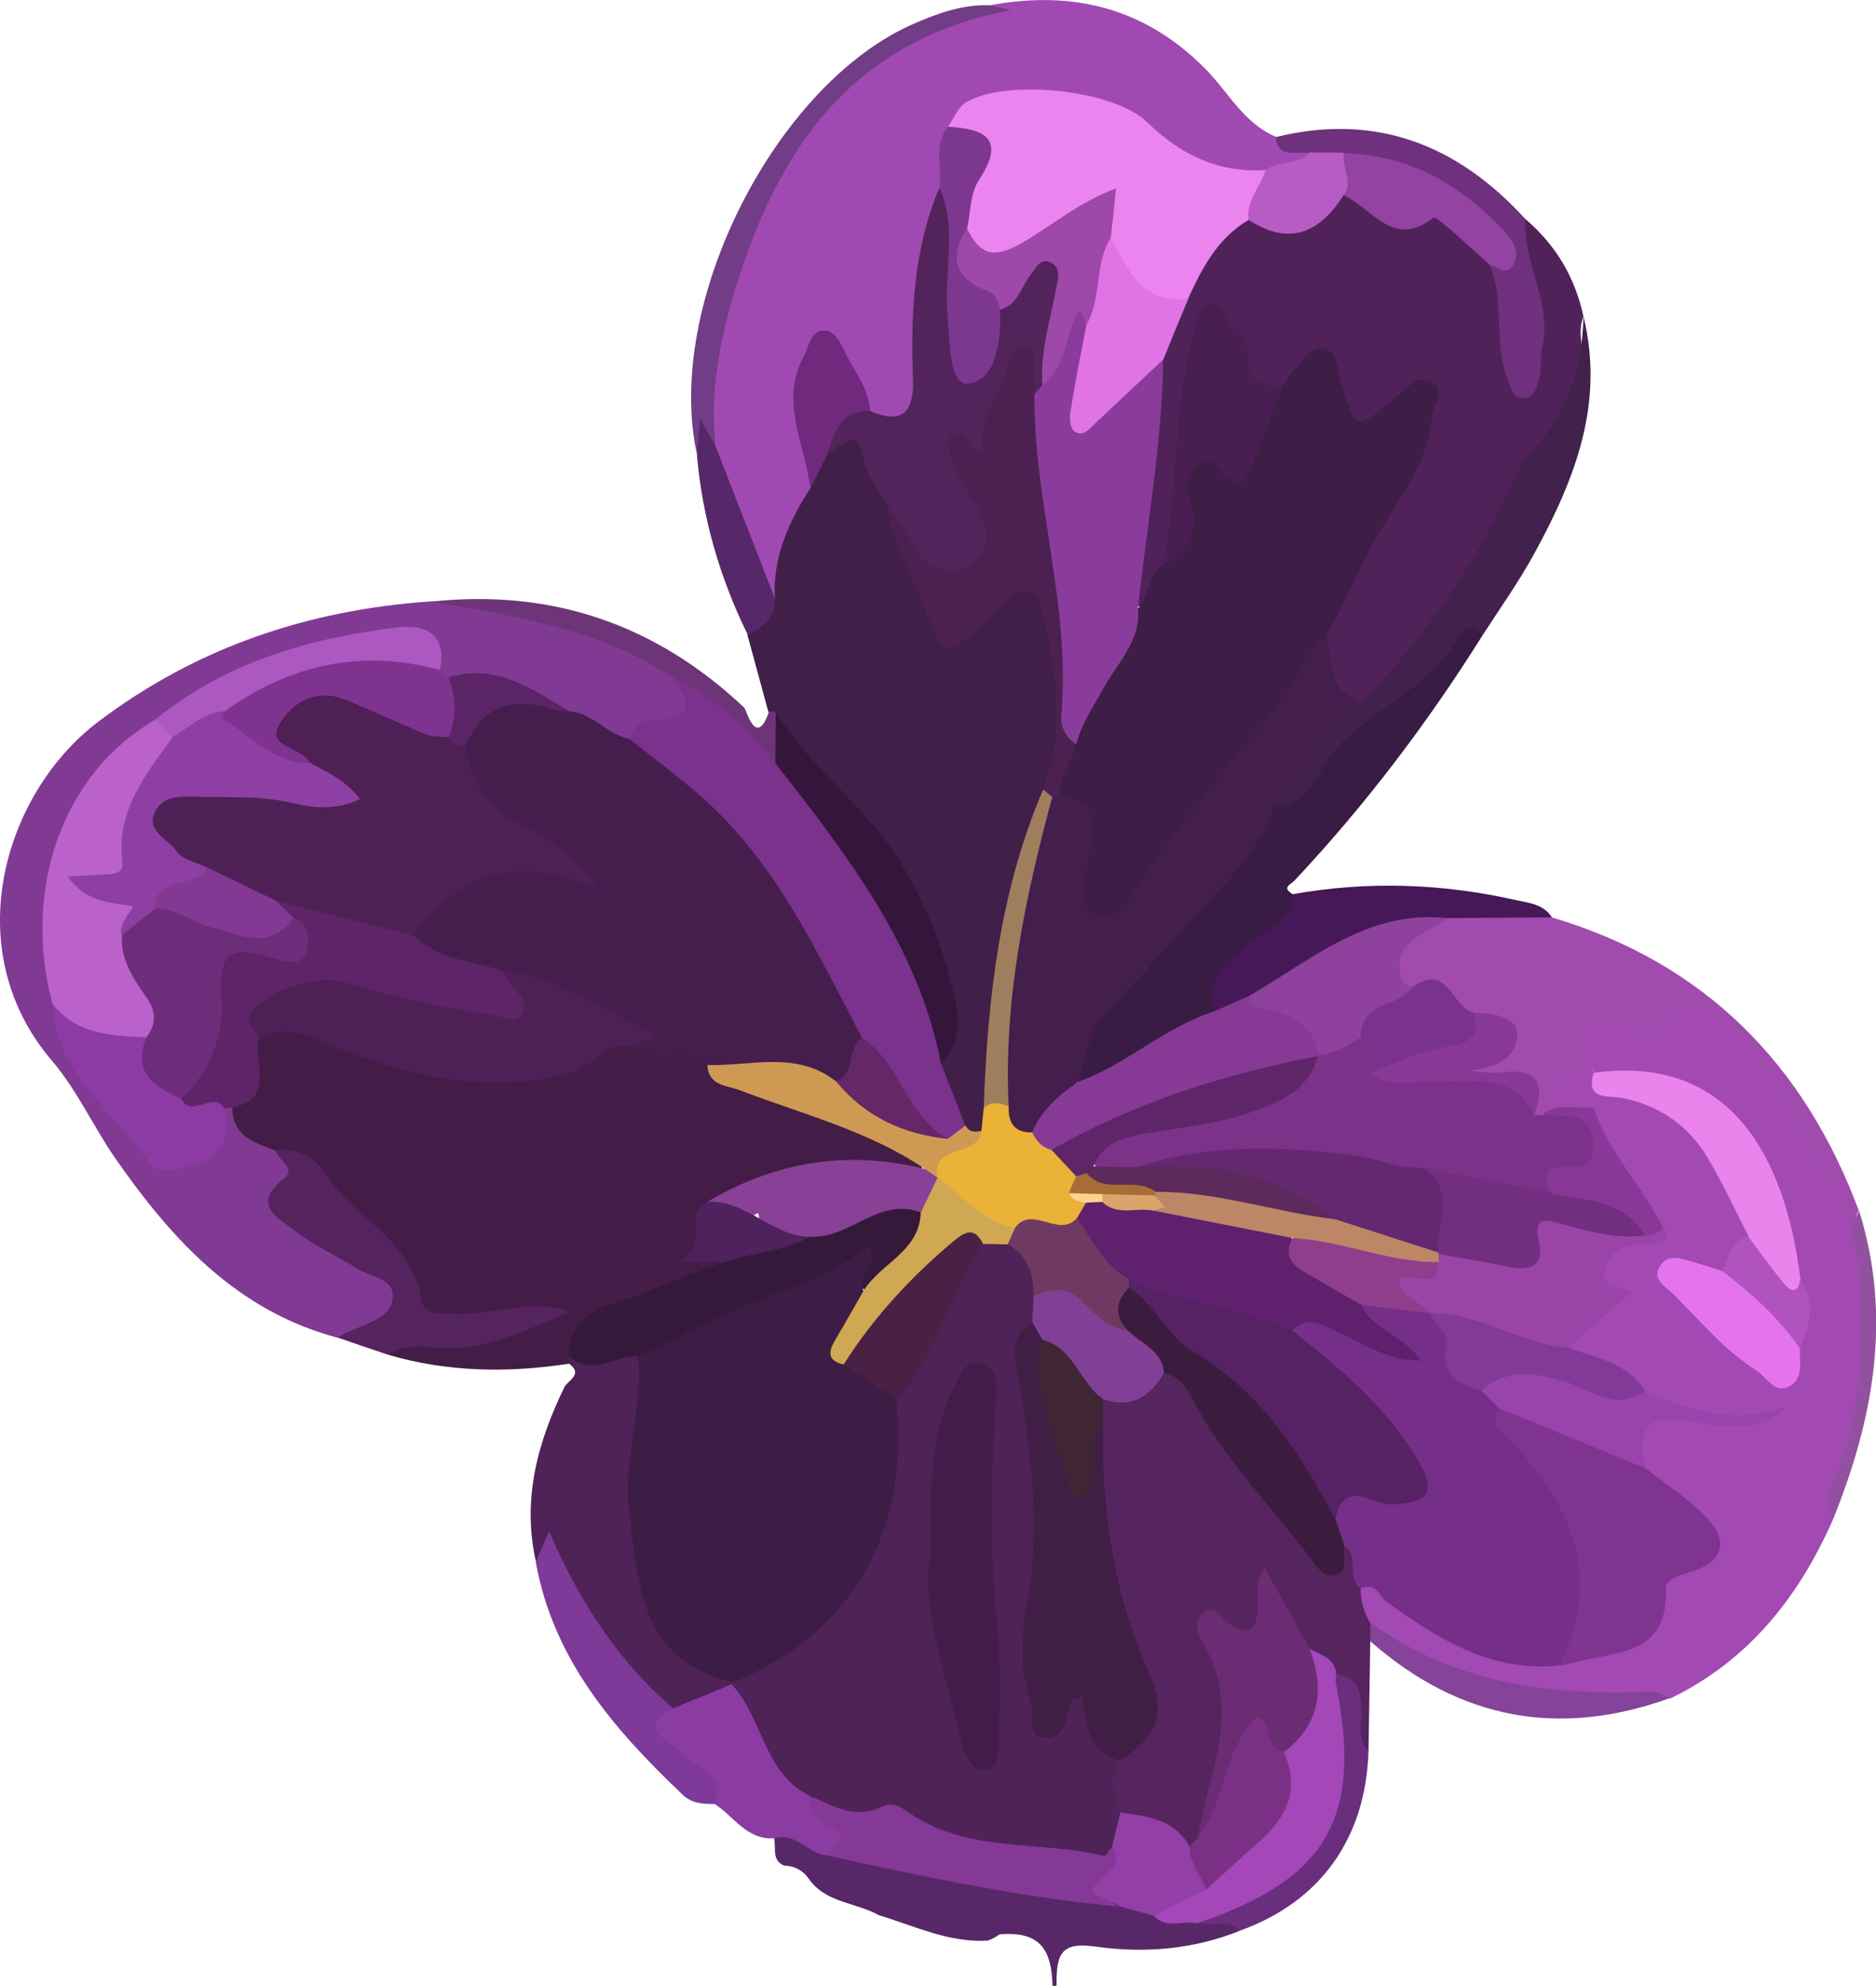 <svg width="120" height="127" viewBox="0 0 120 127" fill="none" xmlns="http://www.w3.org/2000/svg">
<g clip-path="url(#clip0_94_10137)">
<path d="M36.395 87.21C32.51 87.806 28.658 87.757 24.854 86.647C25.048 85.328 26.16 85.457 26.966 85.489C29.593 85.601 32.011 84.845 34.219 84.153C32.913 84.186 31.447 84.7 29.883 84.749C27.949 84.813 26.933 84.041 25.821 82.303C23.71 79.004 21.518 75.513 17.359 74.225C15.844 73.598 14.168 73.083 14.587 70.862C15.764 69.511 15.619 67.677 16.36 66.164C17.778 64.668 19.342 65.231 20.938 65.826C24.29 67.081 27.627 68.352 31.302 68.32C33.606 68.288 35.895 68.256 37.894 66.84C38.78 66.228 39.828 66.357 40.827 66.47C42.343 66.969 44.132 66.293 45.502 67.516C46.195 68.578 47.291 68.98 48.435 69.302C51.304 70.154 54.06 71.297 56.784 72.52C57.768 72.954 59.154 73.163 58.96 74.789C58.348 75.303 57.623 75.287 56.897 75.175C53.061 74.579 49.531 75.513 46.163 77.266C44.857 78.57 44.857 79.761 46.453 80.839C45.55 82.496 43.761 82.528 42.278 83.107C40.247 83.912 37.991 84.346 36.959 86.647C36.782 86.856 36.605 87.05 36.395 87.21Z" fill="#431C48"/>
<path d="M117.244 97.187C115.052 102.143 111.86 106.181 106.864 108.611C104.059 108.595 101.287 109.206 98.434 108.804C94.324 108.225 90.665 106.889 87.522 104.186C86.732 103.575 86.426 102.77 86.619 101.789C87.731 99.954 88.65 101.483 89.472 102.046C92.519 104.122 95.565 106.085 99.498 105.731C100.69 105.683 101.819 105.313 102.979 105.071C104.333 104.798 105.381 104.138 105.59 102.642C105.784 101.354 106.493 100.501 107.637 99.938C109.314 99.118 109.072 98.072 107.928 96.945C106.896 95.932 105.445 95.369 104.704 94.033C104.027 90.895 104.865 89.994 107.992 90.445C109.33 90.638 110.668 90.928 111.828 90.895C109.636 90.67 107.202 90.541 104.93 89.56C103.688 87.935 101.4 87.903 100.062 86.406C99.949 85.344 100.69 84.765 101.367 84.186C102.189 83.494 103.076 83.091 102.206 81.659C101.658 80.758 102.673 79.873 103.543 79.294C104.124 78.908 105.042 79.133 105.3 78.248C104.188 75.835 102.383 73.823 101.271 71.426C101.013 71.152 100.69 71.04 100.352 70.911C99.353 70.557 98.273 69.978 99.143 68.868C99.675 68.192 100.803 66.872 101.932 68.53C102.318 69.093 102.883 69.318 103.543 69.447C108.701 70.525 110.893 74.322 112.215 78.892C111.409 79.616 111.183 80.791 110.297 81.466C109.41 81.885 108.508 81.289 107.315 81.515C108.814 83.832 110.716 85.457 112.715 86.969C114.101 88.015 114.423 87.018 114.617 85.891C115.003 84.491 115.116 83.091 114.617 81.692C113.956 78.924 113.359 76.173 111.796 73.695C110.103 71.008 107.847 69.431 104.607 69.35C103.688 69.334 102.754 69.35 102.012 68.658C101.674 67.693 100.207 66.969 100.997 65.794C101.674 64.797 102.979 65.07 104.059 65.118C104.881 65.151 105.784 65.392 106.429 64.764C108.008 63.22 109.185 64.185 110.442 65.231C113.988 68.192 115.825 72.295 117.856 76.253C118.259 77.041 118.533 77.943 118.904 78.779C120.177 83.96 119.581 89.029 118.001 94.049C117.663 95.079 116.905 96.012 117.244 97.187Z" fill="#A249B4"/>
<path d="M63.312 0.338C68.583 -0.643 73.225 0.483 77.093 4.393C78.56 5.873 79.543 7.868 81.59 8.737C82.171 9.494 83.541 8.85 83.895 10.025C83.299 11.248 82.058 11.199 81.01 11.521C77.738 12.004 75.191 10.556 72.822 8.512C69.647 5.761 66.036 6.549 62.442 7.337C61.862 7.466 61.604 7.997 61.362 8.496C60.798 9.719 60.959 11.054 60.701 12.325C59.46 16.091 59.299 19.985 59.251 23.911C59.218 26.614 58.364 27.225 55.737 27C54.351 25.793 54.318 23.718 52.69 22.302C51.643 23.846 51.417 25.423 51.739 27.145C52.014 28.545 52.61 29.913 52.368 31.393C51.191 33.629 50.853 36.172 49.709 38.408C49.032 38.553 48.677 38.119 48.5 37.604C47.42 34.579 45.679 31.779 45.131 28.545C45.018 17.474 48.435 8.19 58.396 2.172C59.895 1.271 61.507 0.676 63.296 0.66C63.361 0.66 63.474 0.563 63.457 0.547C63.409 0.483 63.361 0.402 63.312 0.338Z" fill="#A149B2"/>
<path d="M49.563 38.247C49.419 35.608 50.466 33.355 51.836 31.215C52.352 30.395 51.852 29.236 52.707 28.512C54.27 27 55.334 27.466 56.075 29.333C56.478 30.314 56.978 31.264 57.333 32.261C58.042 34.53 59.057 36.654 59.928 38.858C60.508 40.306 61.217 40.854 62.377 39.325C62.813 38.746 63.345 38.231 63.989 37.877C65.746 36.895 67.293 37.282 67.535 39.228C68.019 43.138 68.954 47.113 67.406 51.023C64.457 57.25 64.231 63.992 63.586 70.653C63.586 71.281 63.441 71.86 63.071 72.375C62.539 72.858 61.991 72.777 61.443 72.391C60.363 71.184 59.799 69.768 59.718 68.159C61.378 63.799 59.331 60.114 57.445 56.477C56.269 54.209 54.56 52.262 52.707 50.46C51.401 49.188 49.999 47.966 49.531 46.083C49.419 45.874 49.306 45.681 49.144 45.504C48.693 43.862 48.258 42.237 47.807 40.596C48.048 39.55 48.822 38.907 49.563 38.247Z" fill="#411F49"/>
<path d="M97.563 13.999C99.514 15.656 100.755 17.748 101.287 20.242C100.932 21.143 101.19 22.028 101.303 22.929C101.545 24.715 101.206 26.227 99.788 27.643C97.499 29.928 96.757 33.211 95.001 35.898C93.341 38.424 91.535 40.838 89.778 43.283C89.085 44.249 88.215 45.102 86.925 45.263C84.363 44.828 84.475 42.752 84.25 40.886C85.104 37.378 87.199 34.466 88.924 31.393C89.907 29.639 90.81 27.901 90.939 25.938C90.697 25.68 90.504 25.616 90.343 25.729C86.974 28.014 86.942 28.014 84.991 24.442C84.588 23.717 84.218 23.476 83.525 23.991C83.009 24.377 82.557 24.828 81.945 25.053C80.381 25.455 79.559 24.715 79.108 23.299C78.834 22.462 78.673 21.513 77.287 20.918C75.675 25.97 76.384 31.328 74.869 36.284C74.128 37.153 74.563 39.18 72.467 38.714C71.71 34.997 73.16 31.425 73.209 27.756C73.225 26.324 73.515 24.892 73.676 23.46C73.87 21.851 74.966 20.564 75.32 19.019C76.207 16.815 77.126 14.626 79.672 13.806C82.171 14.642 84.153 13.516 86.039 12.084C88.022 12.728 89.746 13.838 92.115 13.677C93.711 13.564 94.84 15.592 95.887 16.959C97.144 18.955 96.242 21.433 97.596 24.087C97.934 21.465 98.015 19.502 97.37 17.523C96.967 16.316 96.419 15.109 97.563 13.999Z" fill="#51225A"/>
<path d="M14.861 70.814C14.845 72.665 16.279 73.083 17.633 73.582C18.31 74.016 19.277 74.386 18.762 75.432C17.907 77.17 18.987 77.942 20.212 78.682C21.389 79.39 22.549 80.082 23.742 80.758C24.758 81.337 26.015 81.933 25.547 83.413C25.128 84.732 24.048 85.424 22.614 85.424C22.243 85.424 21.889 85.36 21.55 85.537C15.119 83.815 10.976 79.246 7.366 74.064C5.964 72.037 4.932 69.72 3.336 67.853C-2.756 60.741 0.258 50.733 6.254 46.179C12.556 41.401 19.745 38.987 27.61 38.456C33.187 38.681 38.571 39.534 43.294 42.833C44.986 45.198 44.809 45.906 42.23 46.871C41.649 47.081 41.053 47.274 40.473 47.483C38.797 47.821 37.668 46.566 36.282 46.035C33.913 44.699 31.43 43.702 28.658 43.653C28.255 43.525 27.981 43.267 27.836 42.881C27.369 40.805 25.741 40.773 24.21 41.031C19.148 41.899 14.361 43.476 10.203 46.614C4.175 50.91 2.692 56.847 4.013 63.799C4.255 67.982 7.366 70.476 9.784 73.34C10.735 74.467 12.782 73.919 13.427 72.568C13.7 72.021 13.652 71.313 14.136 70.846C14.377 70.669 14.619 70.669 14.861 70.814Z" fill="#813A93"/>
<path d="M87.038 101.595C87.038 102.384 87.216 103.108 87.651 103.784C87.941 104.186 87.957 104.572 87.651 104.974C87.618 107.307 87.57 109.657 87.538 111.99C86.216 111.893 86.458 110.799 86.361 110.027C86.249 109.061 86.281 108.08 85.281 107.517C84.685 106.841 83.96 106.294 83.315 105.666C82.525 104.781 81.913 103.768 81.22 102.4C81.042 104.862 79.688 105.248 77.093 103.961C80.156 109.142 78.367 113.357 77.109 117.605C76.884 117.975 76.594 118.217 76.142 118.281C74.514 117.541 72.838 116.913 71.323 115.932C70.388 114.725 70.388 113.486 71.226 112.215C73.209 110.59 73.418 108.675 72.451 106.358C70.453 101.563 69.776 96.495 69.792 91.33C69.792 90.766 69.905 90.235 70.162 89.737C71.516 88.835 73.177 88.546 74.482 87.532C76.126 87.387 76.658 88.739 77.287 89.785C79.14 92.874 81.51 95.545 83.718 98.345C84.556 99.407 85.265 99.391 86.216 98.715C87.667 99.326 86.813 100.63 87.038 101.595Z" fill="#56245E"/>
<path d="M101.948 68.61C100.626 67.451 100.336 69.736 99.256 69.415C99.449 70.477 100.352 70.123 100.997 70.299C101.335 70.396 101.625 70.637 101.932 70.798C101.045 71.748 99.836 71.506 98.74 71.683C98.466 71.667 98.208 71.571 97.983 71.426C97.789 69.881 97.032 69.109 95.371 69.302C94.598 69.398 93.469 69.382 93.244 68.546C92.954 67.451 94.195 67.548 94.84 67.226C95.243 67.033 95.79 66.921 95.726 66.373C95.613 65.601 94.856 65.601 94.275 65.392C92.841 64.845 91.89 63.204 90.052 63.558C88.553 61.981 88.731 59.921 90.52 59.052C91.229 58.714 92.019 58.473 92.76 58.183C94.985 57.524 97.096 58.328 99.256 58.666C109.024 61.562 115.39 68.015 118.904 77.428C118.63 77.733 118.888 78.264 118.437 78.506C116.97 75.851 115.326 73.292 114.117 70.525C113.182 68.385 111.635 66.921 109.958 65.537C108.991 64.748 107.766 63.509 106.831 65.778C106.461 66.695 105.606 66.213 104.897 66.035C103.737 65.746 102.544 65.778 101.367 66.003C101.577 66.888 101.77 67.757 101.948 68.61Z" fill="#A04BAD"/>
<path d="M94.823 40.645C91.31 46.244 87.344 51.474 82.831 56.285C82.541 56.606 81.961 56.735 82.686 57.186C84.169 58.795 82.364 59.39 81.606 59.969C79.866 61.321 78.254 62.657 77.819 64.957C75.772 66.502 73.515 67.693 71.242 68.883C70.517 69.254 69.808 69.752 68.938 69.302C68.196 67.194 69.195 65.569 70.501 64.121C72.451 61.949 74.208 59.615 76.352 57.604C78.367 55.721 79.753 53.356 81.316 51.12C82.316 50.621 83.186 50.009 83.75 48.996C84.379 47.869 85.281 46.888 86.297 46.148C88.602 44.49 90.81 42.769 92.599 40.532C93.099 39.904 94.179 38.827 94.823 40.645Z" fill="#391C44"/>
<path d="M67.31 208.951C67.277 181.726 67.245 154.485 67.326 127.26C67.326 124.653 66.536 123.495 63.941 123.704C63.715 123.865 63.457 124.009 63.183 124.106C60.701 124.251 58.509 123.173 56.22 122.481C54.786 121.676 52.948 121.708 51.836 120.293C51.449 119.681 50.901 119.327 50.16 119.311C49.338 118.957 49.66 118.185 49.515 117.573C50.934 116.431 52.046 117.654 53.255 118.04C59.283 119.102 65.279 120.341 71.339 121.226C72.21 121.371 73.016 121.66 73.854 121.902C74.788 122.336 75.788 122.256 76.771 122.272C77.722 122.433 78.947 122.046 79.302 123.478C76.336 124.669 73.209 124.927 70.114 124.492C67.938 124.186 67.567 124.862 67.584 126.89C67.664 154.147 67.664 181.388 67.68 208.645" fill="#582767"/>
<path d="M36.395 87.211C36.395 87.066 36.395 86.921 36.395 86.76C37.974 87.597 39.345 85.666 40.924 86.39C42.326 87.71 41.569 89.319 41.376 90.767C40.989 93.599 41.053 96.398 41.392 99.23C41.811 102.786 43.181 105.522 46.711 106.857C46.92 107.082 47.017 107.34 47.001 107.63C46.05 109.094 44.583 109.432 42.987 109.544C38.7 107.002 36.492 103.012 34.993 98.619C34.831 98.86 35.508 99.938 34.283 99.874C33.381 95.9 34.38 92.231 36.121 88.675C36.331 88.289 37.33 87.87 36.395 87.211Z" fill="#4F2258"/>
<path d="M94.823 40.645C94.275 39.84 93.598 40.162 93.292 40.725C91.503 43.959 87.957 45.246 85.523 47.789C84.266 49.092 84.008 51.505 81.558 51.554C82.525 48.625 83.895 46.035 87.07 44.957C91.261 40.612 94.63 35.721 97.08 30.186C97.225 29.848 97.354 29.478 97.596 29.236C100.159 26.774 101.206 23.701 101.287 20.242C102.657 25.777 100.739 30.652 98.16 35.367C97.177 37.185 95.952 38.891 94.823 40.645Z" fill="#42214D"/>
<path d="M21.55 85.521C21.953 85.344 22.356 85.151 22.759 84.974C23.742 84.523 25.032 84.201 25.128 82.995C25.225 81.772 23.807 81.707 23.001 81.209C21.614 80.356 20.099 79.68 18.826 78.683C17.827 77.91 16.021 77.057 18.133 75.4C19.036 74.692 17.746 74.209 17.633 73.582C18.987 73.324 20.212 74.113 20.76 74.966C22.582 77.862 26.337 79.246 26.95 83.091C27.143 84.25 28.384 83.96 29.271 84.008C31.656 84.137 34.009 82.914 36.492 83.928C33.993 84.861 31.656 86.181 28.868 86.229C27.53 86.261 26.111 85.778 24.854 86.647C23.742 86.277 22.646 85.907 21.55 85.521Z" fill="#55235D"/>
<path d="M77.69 64.668C76.948 62.045 79.028 61.095 80.591 59.856C81.51 59.132 82.735 58.666 82.686 57.185C87.457 56.333 92.212 56.493 96.935 57.556C97.805 57.749 98.724 57.813 99.272 58.666C97.048 58.682 94.807 58.698 92.583 58.714C88.038 59.454 84.234 61.836 80.414 64.185C79.543 64.539 78.737 65.279 77.69 64.668Z" fill="#461858"/>
<path d="M43.052 109.255C44.309 108.74 45.55 108.225 46.807 107.71C47.871 107.758 48.419 108.531 48.709 109.351C49.434 111.443 50.869 113.02 52.239 114.661C52.578 115.401 53.222 115.884 53.738 116.479C54.737 117.606 54.431 118.378 52.932 118.651C51.691 118.603 50.934 117.123 49.547 117.557C47.774 117.702 46.952 116.157 45.711 115.369C45.034 113.776 43.39 113.165 42.343 111.958C41.021 110.51 41.327 109.544 43.052 109.255Z" fill="#8B3CA3"/>
<path d="M97.564 13.999C97.386 16.815 99.32 19.357 98.643 22.253C98.498 22.865 98.627 23.541 98.466 24.152C98.321 24.747 98.144 25.52 97.322 25.439C96.725 25.375 96.629 24.731 96.419 24.2C95.516 21.867 96.274 19.277 95.291 16.96C96.29 15.704 95.323 14.948 94.533 14.208C92.019 11.891 89.069 10.588 85.62 10.54C84.911 10.507 84.266 10.346 83.766 9.799C82.96 9.622 81.784 10.218 81.59 8.77C88.005 7.193 93.228 9.252 97.564 13.999Z" fill="#6F307D"/>
<path d="M63.312 0.338C63.651 0.418 64.005 0.499 64.666 0.643C55.076 2.462 50.24 8.785 47.436 17.233C46.227 20.885 45.357 24.57 45.76 28.448C44.567 28.721 45.26 27.482 44.744 27.193C45.018 27.869 45.195 28.528 44.599 29.124C42.423 19.502 49.612 5.277 58.574 1.464C60.072 0.82 61.62 0.273 63.312 0.338Z" fill="#713D86"/>
<path d="M43.052 109.254C40.521 110.719 43.003 111.314 43.616 112.102C44.438 113.132 46.485 113.325 45.679 115.369C44.954 115.369 44.277 115.353 43.664 114.774C39.264 110.59 35.38 106.117 34.267 99.874C34.509 99.327 34.751 98.763 35.122 97.927C37.04 102.384 39.522 106.213 43.052 109.254Z" fill="#7F3998"/>
<path d="M87.651 104.958C87.651 104.556 87.651 104.17 87.651 103.768C93.034 107.661 99.175 108.466 105.59 108.192C106.009 108.176 106.428 108.45 106.864 108.579C99.739 111.169 93.341 109.962 87.651 104.958Z" fill="#854399"/>
<path d="M44.583 29.14C44.647 28.432 44.696 27.724 44.776 26.791C45.147 27.434 45.453 27.949 45.743 28.464C47.017 31.73 48.29 34.997 49.563 38.263C49.628 39.502 48.806 40.114 47.839 40.612C46.05 36.976 44.938 33.162 44.583 29.14Z" fill="#562869"/>
<path d="M43.003 43.316C38.345 40.194 32.946 39.438 27.61 38.472C35.331 37.652 41.972 39.937 47.613 45.263C47.726 45.359 48.371 47.901 49.193 45.504C49.338 45.504 49.483 45.504 49.628 45.52C49.999 46.421 50.111 47.354 50.063 48.32C49.306 49.639 48.725 48.609 48.177 48.143C46.388 46.582 44.76 44.876 43.003 43.316Z" fill="#6D3578"/>
<path d="M79.334 123.463C78.512 122.722 77.48 123.189 76.561 122.996C76.707 121.628 77.98 121.789 78.818 121.403C84.008 118.989 86.168 114.919 85.12 109.335C84.975 108.531 84.701 107.726 85.475 107.066C86.716 107.227 87.038 108.032 87.087 109.158C87.135 110.108 86.764 111.153 87.538 111.99C87.361 117.573 84.459 121.612 79.334 123.463Z" fill="#6A2E7F"/>
<path d="M118.453 78.505C118.614 78.151 118.759 77.781 118.92 77.427C121.048 84.234 119.839 90.766 117.244 97.186C116.422 95.352 117.808 93.92 118.195 92.311C119.259 87.709 119.355 83.123 118.453 78.505Z" fill="#92519E"/>
<path d="M36.411 45.488C37.91 45.584 38.813 46.952 40.215 47.242C43.584 47.966 45.727 50.476 47.726 52.889C51.03 56.896 53.883 61.257 55.511 66.293C55.076 67.644 55.028 69.286 53.142 69.624C50.676 68.192 47.71 69.447 45.228 68.095C44.003 66.727 42.02 68.256 40.779 66.936C40.505 66.55 41.118 66.132 41.021 66.116C37.733 65.456 35.105 63.043 31.705 62.705C29.738 62.125 27.498 62.142 26.208 60.13C27.224 56.108 31.737 54.145 36.411 55.721C35.38 54.579 33.961 54.112 32.801 53.26C30.786 51.779 28.803 50.202 29.496 47.209C31.157 43.798 31.157 43.798 36.411 45.488Z" fill="#451E4E"/>
<path d="M31.979 62.013C35.444 62.48 38.345 64.362 41.359 65.874C42.745 66.566 40.537 66.325 40.779 66.953C38.877 66.373 37.942 68.272 36.363 68.674C30.737 70.09 25.499 68.674 20.406 66.534C18.987 65.939 17.859 65.714 16.553 66.422C15.538 66.052 14.974 65.504 15.715 64.394C17.101 62.319 19.326 61.417 21.905 62.077C24.564 62.753 27.24 63.3 29.899 63.96C31.817 64.41 32.317 63.734 31.979 62.013Z" fill="#4E2056"/>
<path d="M31.979 62.013C32.317 62.447 32.639 62.865 32.978 63.3C33.333 63.734 33.735 64.169 33.445 64.748C33.026 65.552 32.382 65.07 31.785 64.973C28.465 64.475 25.193 63.767 21.985 62.817C20.132 62.27 16.65 63.477 15.941 65.005C15.796 65.311 16.344 65.939 16.57 66.421C16.134 67.934 17.698 70.235 14.861 70.83C14.684 70.862 14.506 70.879 14.329 70.895C13.233 71.184 12.04 71.908 11.331 70.299C12.459 67.644 13.41 64.989 13.555 61.996C13.652 60.082 15.522 60.162 17.021 60.436C18.294 60.677 19.197 60.709 18.198 59.068C17.891 58.521 17.101 58.054 17.891 57.33C21.05 57.153 23.952 57.829 26.466 59.824C27.997 61.337 30.077 61.465 31.979 62.013Z" fill="#5D2467"/>
<path d="M40.795 86.744C39.328 86.679 37.862 88.047 36.395 86.76C36.443 83.316 39.651 83.461 41.633 82.528C43.1 81.836 44.76 81.337 46.308 80.694C47.71 78.876 50.031 79.294 51.836 78.457C54.206 78.039 56.22 75.722 58.928 77.138C59.621 79.535 58.557 81.144 55.35 82.512C54.786 82.206 54.705 81.289 53.496 81.884C50.643 83.316 47.629 84.378 44.712 85.698C43.487 86.261 42.165 86.599 40.795 86.744Z" fill="#35193B"/>
<path d="M58.896 77.54C56.204 76.51 54.334 79.262 51.82 79.085C50.466 79.246 48.838 80.131 48.532 77.701C48.5 77.379 48.113 77.91 47.823 77.926C46.775 78.023 45.598 78.441 45.26 76.848C49.628 74.274 54.27 73.517 59.218 74.773C59.605 74.612 59.911 74.757 60.202 75.014C60.33 75.223 60.411 75.448 60.427 75.69C60.266 76.607 59.75 77.218 58.896 77.54Z" fill="#884196"/>
<path d="M59.944 75.304C59.702 75.127 59.46 74.966 59.218 74.789C55.592 72.327 51.369 71.265 47.355 69.736C46.485 69.398 45.324 69.463 45.244 68.111C48.016 68.192 50.934 67.162 53.48 69.157C55.785 69.962 57.639 71.812 60.185 72.037C60.717 72.037 61.233 71.458 61.781 72.005C62.023 72.439 62.394 72.407 62.797 72.311C63.119 74.515 60.782 74.209 59.944 75.304Z" fill="#CE9A53"/>
<path d="M45.26 76.864C47.742 76.719 49.386 79.069 51.82 79.101C50.095 80.034 48.129 80.099 46.308 80.71C45.582 80.71 44.857 80.71 43.326 80.71C45.566 79.648 43.568 77.701 45.26 76.864Z" fill="#4F215D"/>
<path d="M87.038 101.596C86.103 100.888 86.99 99.504 85.991 98.828C85.201 98.603 84.927 97.991 84.814 97.267C84.733 94.918 86.41 95.353 87.844 95.32C88.618 95.304 89.665 95.674 90.052 94.757C90.407 93.936 89.682 93.228 89.198 92.569C87.796 90.654 86.265 88.884 84.33 87.452C83.541 86.857 82.799 86.165 82.461 85.151C82.847 83.558 84.024 83.928 85.04 84.218C86.345 84.604 87.538 85.296 88.666 85.939C87.925 85.215 86.603 84.765 87.022 83.269C88.344 82.351 89.617 83.188 90.907 83.349C91.148 83.429 91.39 83.542 91.616 83.671C92.389 84.202 92.938 84.926 93.018 85.875C93.115 87.211 93.969 87.951 94.984 88.611C95.5 89.029 95.952 89.512 96.258 90.107C96.838 91.7 98.112 92.81 99.207 93.985C101.851 96.817 101.738 100.26 101.625 103.687C101.593 104.91 100.787 105.86 99.707 106.519C95.388 106.954 92.019 104.83 88.731 102.464C88.247 102.11 88.005 101.129 87.038 101.596Z" fill="#762F88"/>
<path d="M99.74 106.519C102.157 101.66 101.255 97.155 96.951 92.472C96.338 91.796 95.146 91.33 95.887 90.043C96.355 89.624 96.919 89.624 97.402 89.882C99.981 91.282 103.124 91.587 105.252 93.888C106.541 94.902 107.944 95.803 109.072 96.962C110.442 98.345 110.474 99.713 108.33 100.469C107.637 100.711 106.541 100.904 106.557 101.563C106.751 106.004 103.205 105.586 100.545 106.358C100.287 106.455 100.013 106.471 99.74 106.519Z" fill="#7F348F"/>
<path d="M106.364 78.489C106.896 79.117 106.654 79.455 105.929 79.551C105.478 79.616 105.01 79.567 104.575 79.616C103.576 79.745 102.834 80.292 102.641 81.257C102.367 82.544 103.785 82.061 104.301 82.689C102.963 83.864 101.625 85.022 100.287 86.197C98.418 87.371 96.854 85.972 95.178 85.585C93.856 85.28 92.647 84.652 91.487 83.976C91.068 83.59 90.455 83.687 90.004 83.381C89.44 83.011 89.005 82.576 89.069 81.852C89.15 80.951 89.875 81.064 90.504 80.984C91.068 80.903 91.825 81.144 92.003 80.227C92.148 80.018 92.325 79.857 92.551 79.745C93.373 79.487 94.179 79.728 94.969 79.873C96.258 80.115 97.451 80.436 97.838 78.505C98.095 77.218 99.32 77.395 100.32 77.588C101.835 77.878 103.318 78.345 104.881 78.28C105.365 78.28 105.848 78.489 106.364 78.489Z" fill="#9A44A8"/>
<path d="M101.948 68.61C110.458 67.436 114.149 73.63 115.165 81.788C115.761 83.22 114.939 83.172 114.068 82.737C112.602 81.997 112.07 80.597 111.844 79.053C110.958 77.347 110.168 75.593 109.185 73.968C107.944 71.925 106.106 70.686 103.721 70.203C102.899 70.058 101.383 70.38 101.948 68.61Z" fill="#EB83EC"/>
<path d="M105.252 93.904C102.125 92.617 99.014 91.33 95.887 90.058C95.516 89.688 95.146 89.334 94.775 88.964C95.678 86.696 97.531 87.066 99.304 87.388C101.319 87.758 103.14 88.868 105.236 88.964C108.137 90.3 111.103 91.104 114.31 89.962C112.441 91.732 110.232 91.249 108.089 90.895C105.413 90.429 104.704 91.121 105.252 93.904Z" fill="#9943AD"/>
<path d="M105.236 88.948C103.366 90.316 101.77 88.852 100.126 88.369C98.192 87.79 96.419 87.468 94.759 88.932C93.292 88.53 92.148 87.903 92.502 86.052C92.68 85.151 91.745 84.717 91.487 83.976C94.614 83.928 97.225 85.956 100.287 86.181C102.093 86.841 104.075 87.146 105.236 88.948Z" fill="#833998"/>
<path d="M115.132 86.229C115.084 87.098 115.422 88.176 114.423 88.675C113.488 89.141 113.037 88.096 112.392 87.677C110.297 86.358 108.733 84.443 107.009 82.737C106.541 82.271 105.639 81.836 106.171 80.984C106.719 80.099 107.605 80.517 108.379 80.726C108.991 80.903 109.588 81.096 110.184 81.289C112.94 81.853 114.359 83.703 115.132 86.229Z" fill="#E573ED"/>
<path d="M106.364 78.49C106.09 78.924 105.671 79.037 105.204 79.02C103.302 77.765 100.916 77.669 98.966 76.526C98.128 75.625 97.999 74.708 99.272 74.193C101.496 73.276 101.061 72.584 99.207 71.86C98.95 71.764 98.756 71.571 98.611 71.345C99.594 70.412 100.819 70.975 101.932 70.814C102.85 73.695 105.058 75.835 106.364 78.49Z" fill="#883897"/>
<path d="M115.132 86.229C113.778 84.298 112.07 82.721 110.184 81.305C110.635 80.485 110.619 79.342 111.828 79.085C112.586 80.099 113.327 81.129 114.133 82.11C114.616 82.689 115.036 82.657 115.148 81.804C116.164 83.285 115.793 84.749 115.132 86.229Z" fill="#B053BF"/>
<path d="M79.866 14.063C77.899 15.222 76.9 17.12 75.997 19.099C75.046 20.21 74.063 19.904 73.144 19.083C71.984 18.054 70.743 17.056 70.453 15.383C70.243 14.659 70.823 12.905 69.018 14.288C68.003 15.061 66.842 15.543 65.714 16.075C63.216 17.281 62.7 17.088 61.33 14.546C61.41 12.551 61.652 10.62 63.312 9.284C62.442 9.091 61.314 9.091 60.669 8.061C61.023 7.546 61.281 6.871 61.765 6.565C64.279 5.004 71.243 5.728 73.37 7.804C75.514 9.896 77.931 11.07 80.962 10.877C81.445 12.261 80.752 13.194 79.866 14.063Z" fill="#EC84F0"/>
<path d="M56.768 32.31C56.252 31.376 55.431 30.491 55.269 29.51C54.85 27.064 53.835 28.561 52.932 29.027C52.723 26.485 53.287 25.906 55.656 26.276C57.768 27.225 58.477 26.244 58.396 24.264C58.251 20.081 58.428 15.93 60.089 12.003C61.346 12.02 61.152 12.953 61.201 13.741C61.346 15.833 61.41 17.925 61.443 20.017C61.459 20.966 61.233 22.028 62.168 22.929C63.232 21.996 62.99 20.531 63.651 19.502C64.279 18.729 64.698 17.812 65.408 17.104C65.923 16.589 66.471 16.026 67.293 16.364C68.196 16.734 68.389 17.555 68.293 18.391C68.035 20.451 67.519 22.462 67.229 24.506C67.052 24.908 66.794 25.214 66.326 25.31C65.714 25.149 65.698 24.457 65.198 24.039C64.328 25.439 64.296 27.402 63.328 28.4C61.894 29.896 62.442 30.829 63.103 32.229C64.183 34.514 63.699 36.075 61.958 36.847C60.314 37.571 58.977 36.767 57.832 34.498C57.461 33.774 57.139 33.034 56.768 32.31Z" fill="#53245B"/>
<path d="M63.957 19.823C64.07 21.802 63.683 24.361 61.91 24.538C60.701 24.65 60.749 21.722 60.604 20.032C60.379 17.361 61.249 14.626 60.105 12.019C60.282 10.716 59.654 9.3 60.653 8.109C63.087 8.238 64.328 8.93 62.603 11.537C62.055 12.373 62.087 13.596 61.862 14.626C61.733 15.978 62.136 17.056 63.296 17.86C63.941 18.295 64.65 18.858 63.957 19.823Z" fill="#7C388E"/>
<path d="M55.656 26.276C53.786 26.228 53.351 27.628 52.932 29.027C52.562 29.768 52.207 30.492 51.836 31.232C51.498 28.432 49.854 25.697 51.401 22.8C51.739 22.173 51.836 21.207 52.626 21.143C53.4 21.079 53.77 21.931 54.077 22.575C54.673 23.782 55.576 24.86 55.656 26.276Z" fill="#6F2A7D"/>
<path d="M79.866 14.063C79.704 12.84 80.607 11.972 80.946 10.909C81.751 10.201 83.025 10.62 83.766 9.751C84.492 9.751 85.217 9.767 85.942 9.767C86.7 10.668 87.328 11.553 85.958 12.454C84.427 14.9 82.477 15.753 79.866 14.063Z" fill="#B75CC4"/>
<path d="M61.749 71.989C61.378 72.262 61.007 72.552 60.637 72.825C57.494 71.796 56.478 68.948 55.14 66.373C52.255 60.886 49.66 55.19 44.889 50.974C43.39 49.655 41.778 48.464 40.215 47.225C40.521 46.517 41.053 46.067 41.843 46.067C44.39 46.035 44.228 44.892 42.987 43.299C45.695 44.522 47.774 46.485 49.58 48.802C49.967 48.641 50.321 48.738 50.547 49.044C54.351 53.999 58.67 58.634 59.992 65.054C60.185 66.035 60.508 66.984 60.169 67.982C60.701 69.318 61.233 70.653 61.749 71.989Z" fill="#7A328C"/>
<path d="M56.768 32.31C57.316 33.13 57.993 33.887 58.396 34.772C59.073 36.316 60.395 36.783 61.684 36.268C63.054 35.737 63.425 34.627 62.732 32.937C62.039 31.28 60.298 29.912 60.766 27.805C62.055 27.354 61.797 28.995 62.829 28.979C62.426 26.936 63.86 25.439 64.392 23.653C64.586 22.994 64.618 21.996 65.617 22.205C66.423 22.366 66.069 23.267 66.133 23.846C66.181 24.297 66.165 24.747 66.181 25.214C66.81 25.729 66.923 26.453 67.003 27.193C67.6 33.002 69.163 38.714 68.728 44.635C68.663 45.472 68.776 46.276 69.115 47.033C69.486 48.416 68.825 49.559 68.277 50.733C68.115 50.975 67.89 51.136 67.616 51.216C67.116 51.232 66.955 50.83 66.729 50.508C68.164 46.695 67.519 42.769 66.665 39.052C66.085 36.542 64.296 38.408 63.441 39.245C60.395 42.27 60.459 42.334 58.864 38.215C58.122 36.268 56.962 34.466 56.768 32.31Z" fill="#4C2152"/>
<path d="M60.185 67.982C58.719 60.452 54.141 54.643 49.596 48.803C49.596 47.708 49.612 46.598 49.628 45.504C51.852 49.269 55.672 51.715 57.848 55.56C59.363 58.199 60.459 60.967 61.088 63.895C61.394 65.311 61.394 66.824 60.185 67.982Z" fill="#34153B"/>
<path d="M59.944 75.304C59.605 73.099 62.619 74.049 62.78 72.311C62.829 71.828 62.877 71.345 62.925 70.863C63.361 69.817 64.005 70.026 64.715 70.573C65.198 71.088 65.649 71.635 66.246 72.037C66.713 72.391 67.132 72.777 67.535 73.18C68.067 73.743 68.647 74.274 69.05 74.95C69.228 75.352 69.244 75.786 69.357 76.189C69.502 76.494 69.647 76.8 69.679 77.138C69.615 77.653 69.373 78.055 68.986 78.393C67.697 79.342 66.23 78.586 64.86 78.86C62.442 78.747 60.927 77.412 59.992 75.288L59.944 75.304Z" fill="#EAB236"/>
<path d="M64.553 70.782C63.989 70.509 63.441 70.396 62.925 70.863C63.167 63.88 63.941 56.993 66.729 50.492C66.939 50.669 67.132 50.83 67.342 51.007C68.003 51.812 67.906 52.713 67.648 53.614C66.262 58.489 65.585 63.461 65.343 68.513C65.295 69.35 65.214 70.171 64.553 70.782Z" fill="#9F7E5E"/>
<path d="M67.793 50.991C67.664 49.703 68.551 48.738 68.841 47.58C68.341 46.534 68.776 45.584 69.308 44.764C70.549 42.865 71.355 40.709 72.774 38.923C73.58 38.167 73.37 36.799 74.385 36.155C75.288 34.755 75.611 33.243 75.53 31.553C75.433 29.14 75.981 28.721 78.318 29.445C79.559 29.832 79.495 28.979 79.737 28.416C80.333 27.032 80.51 25.407 82.09 24.618C82.299 24.329 82.461 23.975 82.719 23.733C83.315 23.202 83.75 22.157 84.572 22.269C85.668 22.43 85.539 23.701 85.781 24.49C86.748 27.595 86.684 27.595 89.311 25.375C89.988 24.795 90.778 23.878 91.648 24.457C92.422 24.972 91.664 25.938 91.584 26.726C91.293 29.864 89.23 32.213 87.812 34.788C86.764 36.686 85.991 38.714 84.846 40.564C83.379 45.568 79.205 48.722 76.352 52.793C75.207 54.434 74.112 56.124 72.886 57.7C72.177 58.602 71.242 59.712 69.937 59.229C68.599 58.73 68.663 57.33 68.728 56.14C68.857 54.337 69.357 52.487 67.793 50.991Z" fill="#3E1D46"/>
<path d="M67.793 50.991C69.937 50.91 70.05 52.455 69.824 53.887C69.566 55.576 68.631 58.006 70.146 58.617C71.71 59.229 72.548 56.703 73.564 55.383C76.142 52.004 78.689 48.609 81.478 45.407C82.799 43.895 83.315 41.867 84.862 40.564C85.217 42.221 84.943 44.184 87.07 44.957C84.701 46.711 83.476 49.414 81.558 51.554C80.591 54.257 78.625 56.268 76.723 58.312C74.692 60.516 72.693 62.769 70.614 64.941C69.453 66.164 69.598 67.837 68.889 69.205C68.519 70.798 67.439 71.779 65.988 72.423C64.892 72.423 64.489 71.812 64.521 70.798C64.183 64.024 65.553 57.491 67.293 51.023C67.487 51.007 67.632 51.007 67.793 50.991Z" fill="#441E4D"/>
<path d="M72.79 38.923C72.983 40.999 71.484 42.383 70.598 43.992C69.953 45.166 69.179 46.276 68.841 47.596C68.148 47.161 67.825 46.437 67.89 45.729C68.502 38.794 66.117 32.101 66.165 25.214C66.343 25.021 66.504 24.812 66.681 24.619C67.439 23.364 67.245 21.803 68.003 20.58C68.825 19.261 69.598 19.035 69.985 20.886C69.824 22.575 69.453 24.249 69.437 26.083C71.468 25.568 71.984 22.688 74.402 22.977C74.337 28.336 73.354 33.613 72.79 38.923Z" fill="#8A3C9D"/>
<path d="M82.106 24.618C81.445 26.308 80.8 28.013 80.091 29.687C79.801 30.363 79.559 31.441 78.383 30.508C77.883 30.121 77.754 28.963 76.723 29.606C75.723 30.218 75.917 31.296 76.159 32.084C76.771 34.031 75.949 35.222 74.402 36.171C75.353 31.183 74.982 26.018 76.433 21.095C76.626 20.435 76.658 19.485 77.528 19.389C78.447 19.292 78.286 20.467 78.899 20.885C79.511 21.304 79.882 22.028 79.85 22.768C79.801 24.441 80.752 24.747 82.106 24.618Z" fill="#491F53"/>
<path d="M74.418 22.977C72.967 24.345 71.516 25.697 70.066 27.064C69.679 27.434 69.26 27.981 68.712 27.579C68.454 27.386 68.406 26.742 68.47 26.34C68.76 24.49 69.131 22.655 69.486 20.821C70.034 19.711 69.066 18.569 69.566 17.442C69.937 16.605 69.727 15.399 71.065 15.206C72.145 17.217 73.031 19.486 76.013 19.099C75.465 20.403 74.933 21.69 74.418 22.977Z" fill="#E174E5"/>
<path d="M85.958 12.486C86.603 11.585 85.781 10.684 85.958 9.799C90.149 9.896 93.437 11.811 96.226 14.787C96.822 15.431 97.273 16.139 96.774 16.992C96.371 17.668 95.807 17.024 95.307 16.96C94.517 16.235 93.727 15.511 92.921 14.803C92.519 14.466 91.793 13.838 91.697 13.918C89.118 15.962 87.764 13.307 85.958 12.486Z" fill="#9343A1"/>
<path d="M3.353 64.201C1.386 56.799 4.062 49.398 9.929 46.035C10.831 45.826 11.17 46.356 11.379 47.097C10.525 49.913 8.285 52.197 8.414 55.432C8.462 56.719 6.995 56.51 5.883 56.703C7.817 57.008 9.735 57.346 8.655 59.985C8.655 61.305 9.365 62.35 9.929 63.461C10.509 64.571 10.703 65.649 9.574 66.582C6.254 67.338 4.723 66.759 3.353 64.201Z" fill="#BA61CB"/>
<path d="M3.353 64.201C4.9 66.164 7.14 66.245 9.349 66.341C9.945 67.741 10.67 69.044 11.589 70.251C12.25 71.587 13.636 69.704 14.329 70.863C14.942 73.389 13.588 74.354 11.347 74.773C10.622 74.901 9.929 74.853 9.59 74.37C7.318 71.12 3.594 68.707 3.353 64.201Z" fill="#8B3BA3"/>
<path d="M28.126 42.849C28.32 43.01 28.513 43.171 28.706 43.316C30.141 44.474 29.964 45.778 29.045 47.145C27.836 48.111 26.643 47.515 25.483 47.032C24.564 46.662 23.742 46.083 22.791 45.745C21.534 45.279 20.228 45.086 19.213 46.083C17.923 47.338 20.341 47.676 20.019 48.77C19.616 49.607 18.939 49.688 18.181 49.334C16.779 48.674 15.57 47.676 14.2 46.952C13.233 46.453 13.717 45.536 14.2 44.812C17.504 42.447 21.099 41.079 25.225 41.562C26.289 41.674 27.417 41.819 28.126 42.849Z" fill="#7E3391"/>
<path d="M28.126 42.849C23.097 41.465 18.536 42.511 14.345 45.504C13.281 46.115 12.669 47.628 11.057 47.177C10.67 46.791 10.3 46.421 9.913 46.035C14.394 42.366 19.761 40.822 25.338 40.13C27.707 39.84 28.561 40.999 28.126 42.849Z" fill="#AB58C0"/>
<path d="M28.674 47.145C29.238 45.874 29.174 44.603 28.706 43.316C31.737 42.398 34.042 44.056 36.411 45.488C36.234 45.488 36.04 45.552 35.879 45.488C33.236 44.587 31.011 44.764 29.786 47.708C29.142 48.062 28.658 48.078 28.674 47.145Z" fill="#5B2467"/>
<path d="M51.804 114.854C48.838 113.39 48.806 109.866 46.807 107.726L46.888 107.613C47.935 106.036 49.66 105.264 51.079 104.105C54.415 101.386 56.317 97.894 57.22 93.695C57.558 92.118 56.365 90.895 56.768 89.431C59.363 86.39 59.637 81.965 62.845 79.278C63.409 79.004 64.005 78.956 64.602 79.117C66.294 79.809 66.778 81.241 66.858 82.882C66.891 83.493 66.762 84.089 66.536 84.652C64.892 87.114 66.278 89.656 66.584 92.07C66.987 95.368 67.084 98.602 66.665 101.869C66.359 104.315 66.246 106.728 66.891 109.222C69.292 107.517 69.324 107.517 70.485 110.155C70.856 110.992 71.533 111.668 71.645 112.601C70.743 113.711 71.468 114.822 71.662 115.932C72.338 116.801 72.113 117.654 71.613 118.49C71.017 119.343 70.179 119.584 69.195 119.375C65.375 118.555 61.297 118.909 57.752 116.817C57.01 116.382 56.156 116.527 55.334 116.559C53.851 116.624 52.642 116.125 51.804 114.854Z" fill="#4F2258"/>
<path d="M71.645 112.601C69.582 112.038 69.502 110.156 69.179 108.498C68.841 108.627 68.583 108.659 68.551 108.756C68.212 109.77 68.115 111.25 66.762 111.137C65.633 111.041 66.214 109.609 65.924 108.788C65.23 106.761 65.311 104.556 65.698 102.545C66.584 97.862 65.956 93.309 65.263 88.707C65.053 87.307 64.247 85.666 66.02 84.572C66.649 84.652 66.955 85.087 67.132 85.634C66.923 88.53 67.987 91.169 68.776 94.017C69.743 93.18 68.76 91.281 70.549 91.153C70.437 96.624 71.291 102.014 73.483 106.97C74.756 109.85 73.757 111.202 71.645 112.601Z" fill="#401E45"/>
<path d="M85.427 97.187C85.62 97.734 85.813 98.281 85.991 98.812C85.813 99.455 86.345 100.437 85.443 100.71C84.637 100.968 84.169 100.115 83.766 99.568C81.381 96.414 78.56 93.582 76.61 90.091C76.11 89.19 75.707 88.063 74.466 87.806C73.338 87.211 72.548 86.229 71.645 85.36C70.711 84.057 70.533 82.898 72.29 82.11C72.661 82.11 73.08 82.126 73.322 82.4C76.223 85.65 80.22 87.758 82.799 91.362C84.056 93.148 85.201 94.95 85.427 97.187Z" fill="#3B1C3F"/>
<path d="M76.61 117.541C76.771 116.753 76.9 115.948 77.109 115.16C78.028 111.829 78.931 108.53 77.029 105.216C76.674 104.604 76.287 103.751 76.884 103.188C77.69 102.432 78.093 103.526 78.641 103.864C80.027 104.717 80.397 104.057 80.462 102.738C80.51 101.965 80.172 101.129 80.897 100.244C81.88 102.03 82.815 103.719 83.766 105.409C85.652 108.321 85.33 110.139 82.557 112.295C81.478 112.617 81.026 111.668 80.317 111.153C79.495 112.489 79.06 113.937 78.528 115.369C78.173 116.302 78.093 117.573 76.61 117.541Z" fill="#6B2C73"/>
<path d="M82.122 112.054C84.443 110.284 84.75 108.015 83.766 105.425C84.459 105.859 85.41 106.004 85.475 107.066C85.459 107.243 85.41 107.436 85.443 107.613C87.183 116.254 84.911 120.196 76.561 122.996C75.659 122.803 74.611 123.382 73.821 122.529C74.015 120.888 75.707 121 76.61 120.18C79.592 118.249 81.88 115.851 82.122 112.054Z" fill="#A347B9"/>
<path d="M82.122 112.054C83.17 114.388 82.348 116.206 80.543 117.783C79.398 118.78 78.286 119.826 77.158 120.84C76.142 120.164 75.191 119.472 76.078 118.072C76.255 117.895 76.433 117.718 76.594 117.557C78.447 115.256 78.157 111.99 80.43 109.786C81.349 110.059 80.881 111.781 82.122 112.054Z" fill="#7A3185"/>
<path d="M72.145 85.086C72.983 85.939 74.353 86.341 74.45 87.822C73.564 89.318 72.371 90.107 70.566 89.479C68.325 89.173 67.89 87.049 66.681 85.682C66.471 85.312 66.246 84.942 66.036 84.572C66.069 84.008 66.085 83.445 66.117 82.882C66.971 81.579 67.906 81.434 69.228 82.367C70.324 83.172 70.952 84.427 72.145 85.086Z" fill="#814095"/>
<path d="M76.078 118.056C76.078 119.118 76.771 119.906 77.158 120.824C76.046 121.387 74.933 121.95 73.805 122.513C73.08 122.32 72.355 122.111 71.645 121.918C71.017 121.226 69.631 122.256 69.373 121.065C69.179 120.18 70.13 119.746 70.727 119.231C71.049 118.941 71.387 118.619 71.13 118.088C71.307 117.364 71.484 116.64 71.662 115.916C73.37 116.141 75.095 116.334 76.078 118.056Z" fill="#923FA8"/>
<path d="M66.681 85.682C68.712 86.197 69.05 88.434 70.566 89.48C70.566 90.043 70.549 90.59 70.549 91.153C69.518 92.215 70.275 93.599 69.921 94.757C69.808 95.143 69.502 95.578 69.163 95.787C68.857 95.98 68.454 95.707 68.373 95.288C67.761 92.102 65.682 89.158 66.681 85.682Z" fill="#402635"/>
<path d="M98.611 71.329C99.256 71.345 99.885 71.329 100.529 71.409C101.512 71.538 101.883 72.182 101.932 73.115C101.98 74.129 101.545 74.66 100.497 74.628C99.337 74.595 98.369 74.74 99.207 76.285C97.273 77.234 95.388 76.414 93.486 76.108C92.519 75.963 91.6 75.561 90.617 75.545C84.749 74.257 78.866 73.759 72.951 75.191C72.032 75.4 71.114 75.448 70.243 74.982C69.179 72.922 70.84 72.455 72.145 72.021C73.854 71.458 75.691 71.313 77.464 70.975C79.85 70.508 81.945 69.559 83.605 67.757C83.766 67.532 83.96 67.339 84.185 67.162C85.104 66.599 86.007 65.971 87.167 66.212C87.909 66.582 88.054 67.371 88.441 68.014C90.52 68.578 92.696 68.771 94.791 68.771C96.854 68.755 97.676 69.591 98.128 71.313C98.289 71.329 98.45 71.329 98.611 71.329Z" fill="#7B3389"/>
<path d="M87.054 66.374C86.168 66.792 85.378 67.451 84.33 67.468C83.121 66.534 82.154 65.279 80.446 65.102C79.801 65.038 79.302 64.459 79.914 63.686C83.879 61.385 87.49 58.167 92.583 58.714C91.358 59.792 89.021 60.002 89.633 62.512C89.746 62.946 90.02 63.059 90.391 63.107C90.052 64.99 88.038 65.167 87.054 66.374Z" fill="#8F419E"/>
<path d="M87.054 66.373C86.925 64.024 89.52 64.442 90.391 63.107C92.583 61.53 92.873 64.41 94.243 64.748C95.774 66.1 94.501 66.92 93.502 67.323C91.648 68.079 89.73 68.867 87.635 68.594C87.699 67.789 87.425 67.065 87.054 66.373Z" fill="#7A338C"/>
<path d="M87.618 68.594C89.295 67.982 90.907 67.194 92.696 66.92C93.824 66.743 94.856 66.277 94.227 64.748C95.404 64.829 97.08 64.925 97.048 66.196C96.999 67.805 95.42 68.368 93.808 68.481C94.533 68.513 95.291 68.658 96 68.578C98.337 68.288 98.901 69.269 98.128 71.329C96.838 68.529 94.308 69.302 92.051 69.125C90.568 69.012 88.972 69.752 87.618 68.594Z" fill="#883897"/>
<path d="M79.914 63.686C79.946 64.619 80.575 64.394 81.22 64.555C82.735 64.909 84.089 65.665 84.33 67.467L84.314 67.532C78.786 69.961 73.015 71.715 67.261 73.533C66.633 73.389 66.294 72.954 66.02 72.423C66.6 71.007 67.713 70.058 68.921 69.205C72.048 68.095 74.514 65.665 77.706 64.668C78.431 64.33 79.173 64.008 79.914 63.686Z" fill="#863A96"/>
<path d="M71.13 118.088C72.21 119.697 69.888 119.81 69.921 121.065C70.453 121.322 71.049 121.628 71.645 121.934C65.311 121.355 59.105 120.019 52.916 118.667C53.4 118.04 54.496 117.412 52.948 116.737C52.11 116.383 51.723 115.755 51.804 114.854C53.287 115.482 54.721 116.399 56.446 115.53C57.22 115.144 57.768 115.691 58.396 116.093C62.136 118.507 66.568 117.702 70.63 118.684C70.743 118.716 70.968 118.297 71.13 118.088Z" fill="#833995"/>
<path d="M57.332 89.495C58.219 98.023 54.48 104.492 46.888 107.597C40.989 106.23 40.811 101.386 40.247 96.736C39.844 93.357 41.117 90.091 40.811 86.728C43.938 85.296 46.968 83.606 50.208 82.512C52.158 81.852 53.899 80.903 55.624 79.712C56.172 81.016 54.802 81.611 55.237 82.56C56.043 84.105 53.529 85.151 54.624 86.712C55.511 87.661 56.913 88.096 57.332 89.495Z" fill="#3D1D45"/>
<path d="M28.674 47.145C28.916 47.58 29.335 47.692 29.786 47.724C30.125 50.315 31.656 52.02 33.913 53.05C35.702 53.871 37.072 55.11 38.297 56.992C33.429 54.627 29.512 55.56 26.466 59.824C23.533 59.084 20.599 58.344 17.666 57.62C15.731 58.119 14.442 56.494 12.766 56.14C12.411 56.027 12.072 55.898 11.766 55.689C10.477 54.788 8.978 53.774 9.429 52.037C9.913 50.17 11.782 50.331 13.33 50.251C15.796 50.106 18.246 50.508 20.696 50.83C20.889 49.816 19.809 49.591 19.858 48.835C19.809 48.754 19.745 48.69 19.696 48.609C19.148 47.757 17.021 47.773 17.875 46.308C18.697 44.908 20.244 43.991 22.098 44.748C23.855 45.472 25.564 46.276 27.32 46.984C27.739 47.129 28.223 47.097 28.674 47.145Z" fill="#4E2056"/>
<path d="M55.157 66.389C57.623 67.998 57.961 71.409 60.653 72.841C57.784 72.536 55.334 71.425 53.48 69.157C54.754 68.674 54.141 67.033 55.157 66.389Z" fill="#652768"/>
<path d="M11.605 70.251C9.848 69.527 8.462 68.594 9.365 66.341C10.042 65.44 9.993 64.651 9.316 63.702C8.51 62.56 7.704 61.337 7.801 59.824C8.43 58.923 8.994 57.942 10.154 57.604C12.056 57.346 13.507 58.827 15.312 58.939C16.473 59.004 17.649 59.052 18.778 58.698C19.954 59.148 19.809 60.243 19.551 60.983C19.277 61.787 18.278 61.498 17.617 61.321C15.441 60.725 13.862 60.194 14.168 63.766C14.361 65.955 13.523 68.513 11.605 70.251Z" fill="#6D2D7A"/>
<path d="M18.778 58.698C17.247 60.854 15.296 59.776 13.507 59.309C12.314 59.004 11.299 58.054 9.945 58.119C9.155 57.073 9.719 56.558 10.654 56.091C11.476 55.689 12.411 55.866 13.217 55.464C14.7 56.172 16.183 56.896 17.666 57.604C18.036 57.974 18.407 58.344 18.778 58.698Z" fill="#833893"/>
<path d="M53.964 87.259C52.868 87.018 52.997 86.406 53.448 85.65C54.06 84.636 54.625 83.606 55.221 82.577C56.301 80.791 58.815 80.05 58.896 77.556C59.251 76.8 59.621 76.06 59.976 75.304C61.572 76.462 62.845 78.136 64.94 78.522C65.359 79.133 64.876 79.342 64.457 79.584C63.925 79.568 63.393 79.552 62.877 79.552C60.669 80.034 59.315 81.611 57.961 83.252C56.752 84.684 55.769 86.39 53.964 87.259Z" fill="#D0A752"/>
<path d="M85.426 97.187C83.154 92.906 80.623 88.948 76.223 86.374C74.692 85.473 73.853 83.429 72.242 82.335C72.064 82.078 72.081 81.82 72.306 81.595C73.741 81.353 81.429 83.638 82.428 84.62C82.557 84.749 82.606 84.926 82.67 85.103C85.749 87.516 88.731 90.01 90.745 93.47C91.906 95.465 91.39 96.06 89.085 96.221C87.925 96.302 85.91 94.435 85.426 97.187Z" fill="#562263"/>
<path d="M82.654 85.103C79.302 83.558 75.514 83.445 72.193 81.804C69.824 81.595 69.018 80.034 68.873 77.926C69.067 77.588 69.276 77.25 69.469 76.912C69.76 76.542 70.162 76.446 70.614 76.446C71.726 76.687 72.87 76.591 73.983 76.864C76.739 77.395 79.64 77.266 82.251 78.489C83.17 80.79 85.862 81.402 87.07 83.445C87.764 85.07 89.811 85.344 90.874 87.017C88.682 87.017 87.216 85.907 85.604 85.199C84.653 84.781 83.686 84.024 82.654 85.103Z" fill="#5F206E"/>
<path d="M87.07 83.445C85.894 82.769 84.701 82.094 83.525 81.402C82.67 80.903 82.058 80.275 82.686 79.197C83.379 78.264 84.282 78.554 85.136 78.795C87.441 79.439 89.956 79.294 92.035 80.726C91.971 82.834 90.165 81.08 89.488 81.884C89.633 83.059 90.923 83.188 91.471 83.992C90.004 83.815 88.537 83.622 87.07 83.445Z" fill="#8F3E8C"/>
<path d="M90.923 74.66C93.679 75.207 96.435 75.754 99.191 76.301C101.4 76.784 103.85 76.688 105.203 79.021C103.35 79.246 101.609 78.747 99.868 78.264C98.772 77.959 98.095 77.814 98.45 79.423C98.772 80.919 97.886 81.322 96.5 81.016C95.017 80.694 93.502 80.469 92.003 80.195C91.906 80.115 91.825 80.018 91.729 79.938C91.31 78.184 91.455 76.366 90.923 74.66Z" fill="#722E7F"/>
<path d="M92.051 80.71C88.844 80.758 85.878 79.342 82.703 79.181C79.737 78.602 76.787 78.007 73.821 77.427C74.128 76.977 73.434 76.414 74.015 75.995C74.24 75.85 74.466 75.754 74.724 75.69C78.399 75.352 81.816 76.719 85.33 77.347C87.618 78.119 90.359 77.83 92.019 80.115L92.003 80.195C92.003 80.356 92.035 80.533 92.051 80.71Z" fill="#BD8667"/>
<path d="M71.049 15.206C69.969 16.911 70.517 19.083 69.469 20.805C69.276 19.888 69.002 19.502 68.599 20.708C68.132 22.092 67.987 23.637 66.681 24.618C66.536 22.478 67.181 20.467 67.567 18.407C67.696 17.764 67.89 17.04 67.116 16.75C66.488 16.525 66.213 17.217 65.891 17.619C65.295 18.391 65.101 19.518 63.957 19.807C63.876 19.26 63.715 18.826 63.103 18.584C61.04 17.796 60.701 16.412 61.846 14.594C62.7 16.316 63.554 16.605 65.44 15.495C67.342 14.385 69.083 12.889 71.388 12.052C71.275 13.275 71.162 14.24 71.049 15.206Z" fill="#9E48AA"/>
<path d="M67.261 73.534C72.58 70.492 78.334 68.69 84.314 67.532C83.653 69.881 81.574 70.621 79.64 71.249C77.674 71.892 75.546 72.101 73.483 72.455C72 72.713 70.582 72.986 69.953 74.596C69.953 74.982 69.76 75.239 69.437 75.416C69.195 75.48 69.002 75.416 68.841 75.223C68.309 74.66 67.777 74.097 67.261 73.534Z" fill="#5F2569"/>
<path d="M68.873 77.91C69.888 79.278 70.598 80.919 72.193 81.788C72.193 81.965 72.21 82.142 72.226 82.335C71.339 83.236 71.258 84.153 72.145 85.087C70.775 84.99 69.953 83.88 69.083 83.107C67.987 82.142 67.132 82.528 66.117 82.882C66.117 81.514 65.746 80.308 64.457 79.567C64.618 79.213 64.779 78.859 64.94 78.505C66.052 77.041 67.729 79.197 68.873 77.91Z" fill="#6F3A62"/>
<path d="M68.841 75.223C69.067 75.159 69.276 75.094 69.502 75.03C70.888 75.754 72.886 74.225 73.918 76.237L73.87 76.462C72.822 77.057 71.742 76.912 70.646 76.671C69.905 76.446 69.067 76.832 68.357 76.317C68.519 75.931 68.68 75.577 68.841 75.223Z" fill="#A66E36"/>
<path d="M68.373 76.301C69.083 76.317 69.808 76.35 70.517 76.366C70.662 76.478 70.71 76.591 70.662 76.704C70.614 76.816 70.566 76.864 70.517 76.864C70.179 76.88 69.824 76.897 69.486 76.913C69.018 76.848 68.583 76.784 68.373 76.301Z" fill="#FDD28F"/>
<path d="M13.217 55.464C12.604 56.928 9.897 55.85 9.929 58.119C9.204 58.682 8.494 59.245 7.769 59.808C7.624 59.084 8.172 58.634 8.51 57.942C7.011 57.733 5.448 57.668 4.336 56.059C5.255 56.011 6.093 55.963 6.915 55.914C7.527 55.882 7.914 55.754 7.817 54.949C7.463 51.779 9.365 49.494 11.041 47.145C12.105 46.518 13.007 45.568 14.329 45.472C14.265 45.649 14.136 45.938 14.168 45.954C16.021 46.984 17.456 48.835 19.841 48.786C20.938 49.398 22.114 49.88 23.017 51.103C21.55 51.827 20.067 51.683 18.713 51.361C16.715 50.878 14.716 51.007 12.717 50.959C11.621 50.926 10.332 50.814 9.864 52.053C9.413 53.211 10.799 53.678 11.315 54.466C11.686 54.997 12.572 55.142 13.217 55.464Z" fill="#8E3FA3"/>
<path d="M59.508 99.439C59.573 95.175 59.428 91.7 61.136 88.53C61.491 87.854 61.846 86.792 62.893 87.243C63.828 87.645 63.78 88.546 63.699 89.576C63.393 94.274 63.264 98.957 63.764 103.671C64.038 106.294 63.909 108.965 63.909 111.62C63.909 112.247 63.731 113.148 63.103 113.197C62.136 113.277 61.717 112.28 61.555 111.539C60.556 107.275 58.928 103.108 59.508 99.439Z" fill="#431C49"/>
<path d="M53.964 87.259C55.866 84.266 58.235 81.691 60.959 79.406C61.7 78.779 62.313 78.425 62.877 79.535C60.701 82.673 60.072 86.663 57.333 89.495C56.204 88.755 55.076 87.999 53.964 87.259Z" fill="#4A2044"/>
<path d="M92.003 80.099C89.811 79.391 87.602 78.683 85.41 77.975C81.88 76.607 78.351 75.223 74.45 75.368C73.854 75.384 73.177 75.207 72.742 74.644C77.303 73.115 81.977 73.292 86.651 73.888C88.086 74.065 89.424 74.773 90.923 74.66C93.26 76.076 91.89 78.232 92.003 80.099Z" fill="#642871"/>
<path d="M72.742 74.644C77.335 74.371 81.687 74.966 85.41 77.975C81.558 77.524 77.835 76.189 73.918 76.221C72.612 75.191 70.678 76.462 69.502 75.014C69.663 74.869 69.808 74.725 69.969 74.596C70.888 74.612 71.823 74.628 72.742 74.644Z" fill="#5C2A5B"/>
<path d="M70.501 76.865C70.517 76.704 70.517 76.527 70.501 76.366C71.613 76.398 72.741 76.43 73.854 76.446C74.079 76.688 74.289 76.945 74.514 77.186C74.273 77.267 74.031 77.347 73.789 77.428C72.725 77.186 71.484 77.798 70.501 76.865Z" fill="#DAA56A"/>
</g>
<defs>
<clipPath id="clip0_94_10137">
<rect width="120" height="127" fill="white"/>
</clipPath>
</defs>
</svg>
